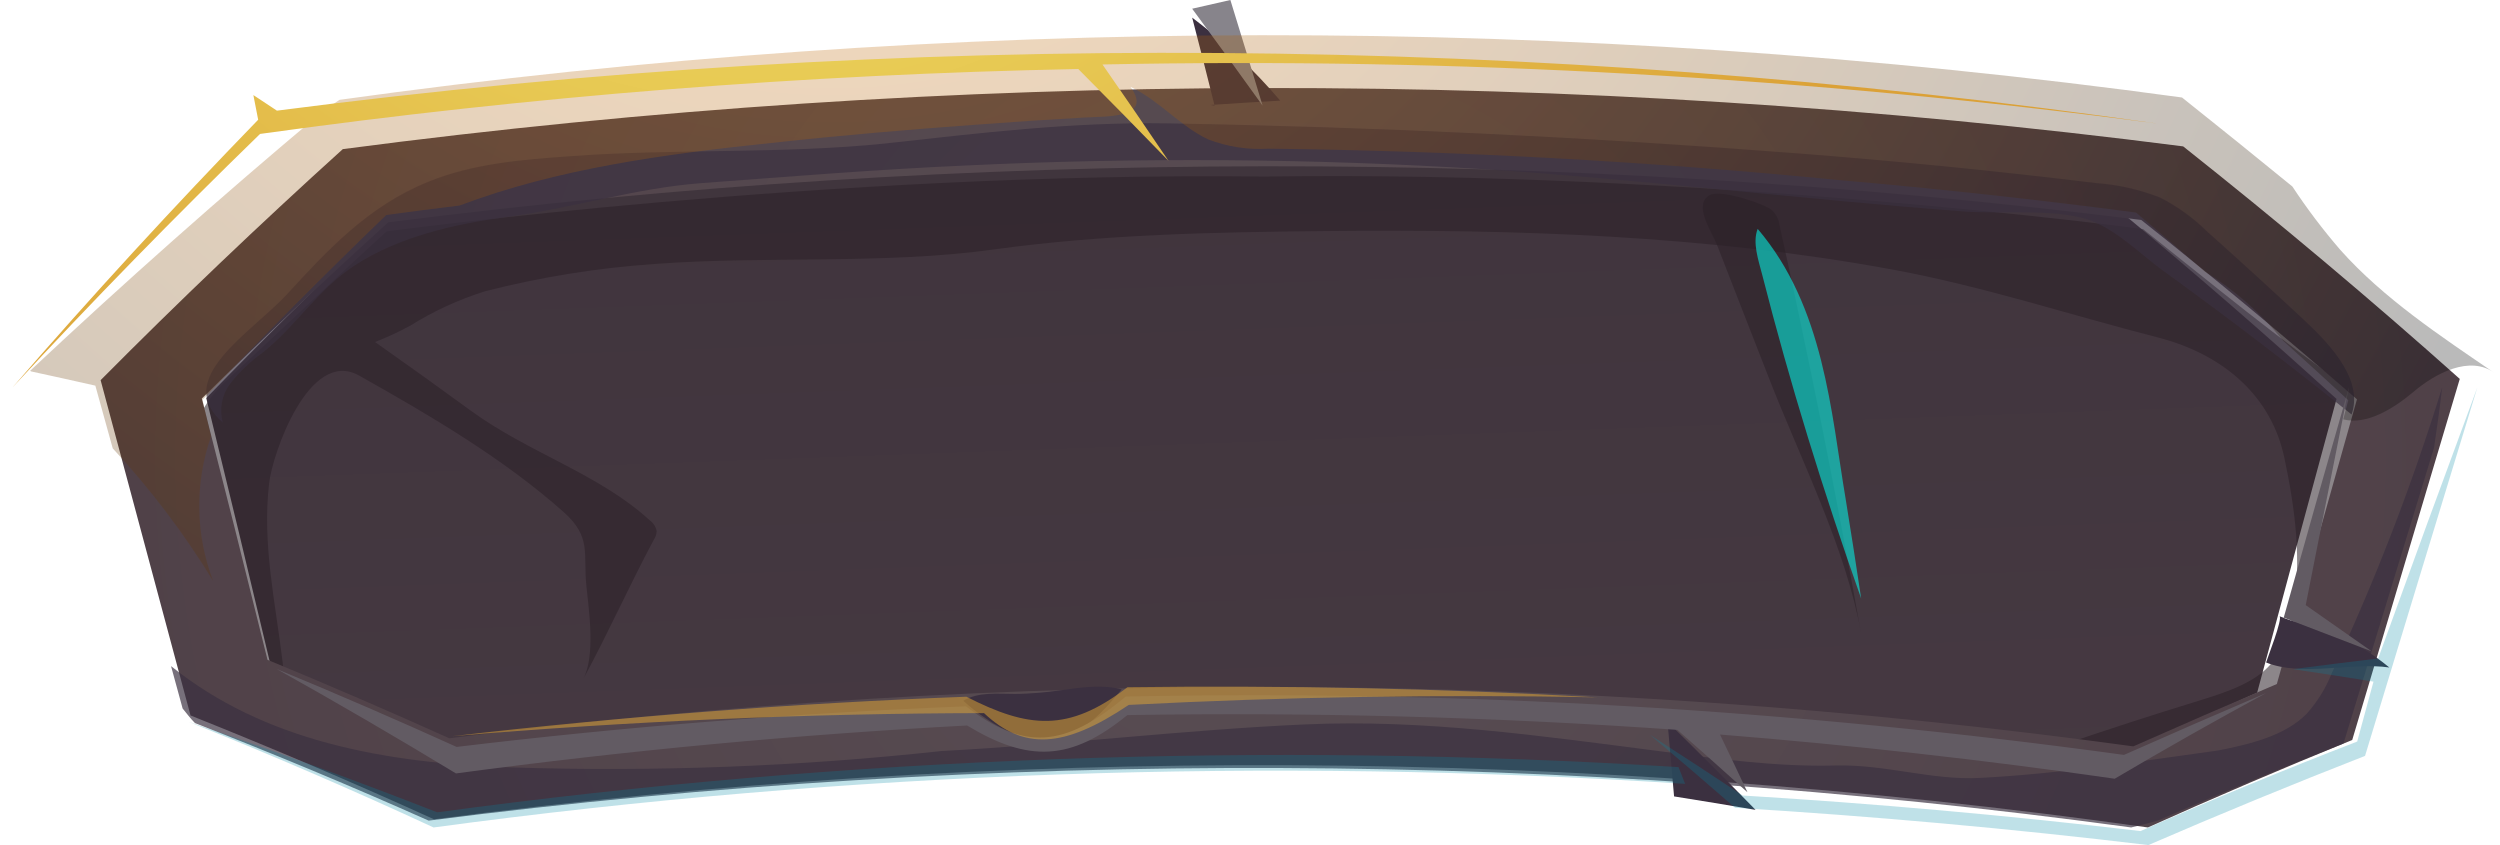 <svg width="142" height="48" viewBox="0 0 142 48" fill="none" xmlns="http://www.w3.org/2000/svg">
<path fill-rule="evenodd" clip-rule="evenodd" d="M25.608 42.527C22.263 40.951 18.862 39.418 15.404 37.927C14.196 32.822 12.967 27.717 11.715 22.611C15.108 19.123 18.598 15.68 22.185 12.282C54.85 7.952 87.926 7.906 120.603 12.147C124.753 15.586 128.79 19.09 132.715 22.66C131.205 28.22 129.702 33.782 128.205 39.346C125.495 40.554 122.813 41.772 120.156 43C88.804 38.523 57.002 38.364 25.608 42.527Z" fill="url(#paint0_linear_282_74)"/>
<path opacity="0.54" fill-rule="evenodd" clip-rule="evenodd" d="M23.316 18.489C24.636 17.667 26.059 17.014 27.55 16.544C30.705 15.738 33.93 15.218 37.183 14.993C43.566 14.521 50.2 15.04 56.503 14.163C62.678 13.31 68.981 13.185 75.284 13.125C86.055 13.012 96.93 13.358 107.547 15.321C112.669 16.27 117.553 17.881 122.547 19.163C126.365 20.142 129.034 22.558 129.756 26.025C130.368 28.913 130.759 31.902 130.227 34.784C129.615 37.946 128.299 38.764 124.97 39.778C122.257 40.609 119.572 41.48 116.917 42.391C121.535 43.361 126.33 43.17 130.851 41.836C131.724 41.626 132.534 41.217 133.213 40.643C133.784 40.017 134.191 39.266 134.401 38.453C136.016 33.746 139.058 26.019 133.599 22.177C129.468 19.289 125.686 16.162 121.727 13.012C121.818 13.012 96.709 9.659 71.845 10.028C46.98 9.724 21.877 13.161 21.963 13.143C18.866 15.953 15.892 18.841 12.832 21.64C8.273 25.816 12.22 32.821 14.056 37.439C14.198 37.864 14.404 38.267 14.668 38.632C15.166 39.131 15.773 39.514 16.443 39.754C19.767 41.195 23.262 42.227 26.847 42.827C23.619 41.423 20.346 40.066 17.024 38.758C16.708 38.67 16.427 38.491 16.217 38.245C16.119 38.06 16.064 37.856 16.058 37.648C15.654 34.259 14.877 30.888 15.287 27.451C15.464 25.798 17.557 19.748 20.39 21.329C24.515 23.644 28.603 26.055 32.018 29.086C33.621 30.518 33.113 31.437 33.309 33.304C33.456 34.742 33.835 37.278 33.107 38.608C34.527 36.001 35.726 33.298 37.134 30.661C37.235 30.514 37.292 30.343 37.299 30.166C37.249 29.914 37.103 29.69 36.889 29.539C34.031 26.92 30.035 25.727 26.743 23.328C24.948 22.015 23.134 20.715 21.302 19.426C21.994 19.158 22.667 18.845 23.316 18.489Z" fill="#2B2028"/>
<path fill-rule="evenodd" clip-rule="evenodd" d="M124.004 8.315C89.307 3.844 54.154 3.896 19.471 8.47C14.727 12.759 10.141 17.134 5.715 21.593C7.417 27.941 9.119 34.29 10.822 40.638C15.529 42.519 20.139 44.484 24.651 46.536C56.965 42.286 89.73 42.442 122 47C125.808 45.286 129.677 43.63 133.606 42.031C135.643 35.186 137.679 28.35 139.715 21.522C134.669 17.018 129.432 12.616 124.004 8.315ZM129.324 38.852C126.576 40.023 123.857 41.203 121.17 42.394C89.452 38.055 57.278 37.901 25.518 41.935C22.134 40.408 18.693 38.922 15.195 37.478C13.973 32.53 12.729 27.582 11.463 22.635C14.896 19.254 18.426 15.917 22.055 12.624C55.101 8.428 88.564 8.384 121.622 12.493C125.82 15.826 129.905 19.223 133.875 22.682C132.356 28.07 130.839 33.46 129.324 38.852Z" fill="url(#paint1_radial_282_74)"/>
<path opacity="0.69" fill-rule="evenodd" clip-rule="evenodd" d="M24.328 10.325C20.902 11.701 18.552 14.261 16.298 16.718C14.245 18.929 9.775 21.525 12.654 24C12.552 23.63 12.535 23.242 12.605 22.865C12.674 22.487 12.828 22.13 13.055 21.819C13.591 21.131 14.226 20.524 14.938 20.017C16.869 18.466 18.072 16.412 20.174 15.06C22.634 13.461 25.798 12.722 28.78 12.326C32.565 11.821 36.069 10.686 39.823 10.403C44.834 10.031 49.845 9.622 54.862 9.4C64.668 8.929 74.493 8.999 84.291 9.61C93.402 10.211 102.446 11.329 111.563 12.013C113.628 12.164 116.574 11.851 118.518 12.452C120.085 12.927 121.555 14.417 122.8 15.33C126.485 17.998 130.075 20.735 133.569 23.543C134.231 21.645 132.512 19.704 130.885 18.19C129.062 16.488 127.218 14.803 125.351 13.137C124.569 12.367 123.672 11.72 122.691 11.22C121.525 10.764 120.296 10.487 119.046 10.397C113.418 9.712 107.787 9.151 102.154 8.715C90.146 7.784 78.411 7.219 66.366 7.008C60.9 6.918 55.621 7.561 50.276 8.15C44.476 8.751 38.274 8.438 32.407 8.871C29.685 9.063 26.861 9.286 24.328 10.325Z" fill="#3B3040"/>
<path opacity="0.69" fill-rule="evenodd" clip-rule="evenodd" d="M10.373 40.243C10.599 40.527 10.831 40.822 11.075 41.071C15.595 42.835 20.019 44.682 24.348 46.612C56.447 42.497 88.991 42.627 121.051 47C121.557 46.878 122.063 46.751 122.569 46.606C126.024 45.101 129.538 43.642 133.111 42.229C134.819 36.633 136.532 31.036 138.251 25.439C138.428 24.281 138.587 23.123 138.715 22C137.005 27.557 134.903 32.998 132.422 38.286C132.096 39.105 131.623 39.865 131.026 40.533C129.807 41.783 127.825 42.27 125.978 42.629C121.399 43.26 117.033 43.949 112.448 44.186C109.716 44.331 107.094 43.405 104.235 43.48C100.881 43.567 97.528 43.092 94.235 42.663C87.528 41.801 80.87 40.84 74.114 41.147C67.249 41.453 60.322 42.304 53.481 42.658C45.387 43.538 37.235 43.849 29.092 43.59C21.775 43.352 14.977 42.067 9.715 37.835L10.373 40.243Z" fill="#3B3040"/>
<path fill-rule="evenodd" clip-rule="evenodd" d="M95.087 45.236C94.967 43.807 94.843 42.395 94.715 41C96.406 42.652 98.072 44.319 99.715 46C98.18 45.738 96.638 45.483 95.087 45.236Z" fill="url(#paint2_linear_282_74)"/>
<path fill-rule="evenodd" clip-rule="evenodd" d="M55.968 40.788C56.553 41.208 57.19 41.531 57.859 41.747C60.605 42.621 62.099 41.099 63.715 39.156C62.169 38.755 60.547 39.241 58.995 39.351C58.544 39.383 58.093 39.415 57.643 39.415C56.647 39.415 55.576 39.286 54.715 39.804C55.109 40.168 55.528 40.497 55.968 40.788Z" fill="url(#paint3_linear_282_74)"/>
<path fill-rule="evenodd" clip-rule="evenodd" d="M68.99 6C68.574 4.33 68.149 2.663 67.715 1C69.549 2.383 71.225 3.964 72.715 5.716C71.391 5.791 70.068 5.873 68.745 5.962L68.99 6Z" fill="url(#paint4_linear_282_74)"/>
<path opacity="0.54" fill-rule="evenodd" clip-rule="evenodd" d="M105.715 36C104.335 28.261 102.791 20.531 101.083 12.809C101.043 12.476 100.888 12.167 100.642 11.93C100.182 11.556 97.71 10.739 97.109 11.083C96.138 11.629 97.23 13.146 97.524 13.908C98.476 16.365 99.441 18.821 100.399 21.278C102.227 26.013 104.846 31.087 105.715 36Z" fill="#2B2028"/>
<path fill-rule="evenodd" clip-rule="evenodd" d="M15.715 38C19.174 39.429 22.581 40.904 25.936 42.425C35.576 41.267 45.221 40.499 54.869 40.121C58.135 42.608 60.409 42.525 63.941 39.565C82.901 39.182 101.863 40.291 120.641 42.879C123.302 41.698 125.993 40.526 128.715 39.365C125.808 40.94 122.941 42.562 120.115 44.232C112.651 43.157 105.178 42.32 97.695 41.721C98.223 42.816 98.743 43.909 99.255 45C97.945 43.819 96.618 42.637 95.276 41.456C84.873 40.723 74.459 40.444 64.032 40.617C60.827 43.24 58.413 43.316 54.93 41.208C45.229 41.724 35.552 42.631 25.9 43.931C22.565 41.907 19.17 39.93 15.715 38Z" fill="#625B63"/>
<path fill-rule="evenodd" clip-rule="evenodd" d="M135.715 37.913C133.531 37.596 130.763 38.456 128.715 37.629C128.776 37.412 129.678 35.125 129.475 35C130.451 35.426 131.509 35.568 132.473 35.935C133.618 36.421 134.707 37.086 135.715 37.913Z" fill="url(#paint5_linear_282_74)"/>
<path fill-rule="evenodd" clip-rule="evenodd" d="M133.421 22C132.171 26.358 130.936 30.718 129.715 35.081C131.384 35.721 133.04 36.36 134.715 37C133.465 36.117 132.215 35.241 130.965 34.371C131.777 30.247 132.596 26.124 133.421 22Z" fill="#625B63"/>
<path fill-rule="evenodd" clip-rule="evenodd" d="M67.715 0.495C69.063 2.321 70.396 4.156 71.715 6C71.112 3.998 70.502 1.998 69.885 0L67.715 0.495Z" fill="#87848B"/>
<path style="mix-blend-mode:screen" opacity="0.27" fill-rule="evenodd" clip-rule="evenodd" d="M141.715 21.203C138.594 19.073 135.381 16.944 132.931 14.195C131.948 13.057 131.037 11.854 130.206 10.593C128.145 8.908 126.056 7.223 123.939 5.538C89.202 0.777 54.009 0.821 19.283 5.671C19.015 5.842 18.674 6.094 18.253 6.398C12.564 11.162 7.051 16.049 1.715 21.057L1.758 21.095C2.977 21.361 4.196 21.626 5.415 21.904L6.403 25.468C8.544 27.773 10.456 30.297 12.108 33C11.098 30.37 11.055 27.447 11.987 24.785C11.822 24.097 11.657 23.402 11.499 22.713C14.884 19.162 18.365 15.661 21.941 12.211C23.331 12.021 24.719 11.842 26.105 11.674C31.646 9.576 37.797 8.748 43.783 8.123C47.697 7.693 51.623 7.358 55.548 7.074C57.56 6.922 59.578 6.789 61.589 6.676C62.876 6.6 65.509 6.733 64.211 4.932C65.863 5.715 66.997 7.143 68.612 7.914C69.71 8.338 70.881 8.519 72.05 8.445C82.86 8.571 93.656 9.165 104.438 10.227C110.071 10.716 115.699 11.331 121.324 12.072C122.641 13.184 123.945 14.303 125.237 15.427C126.925 16.466 128.43 17.795 129.687 19.358C130.931 20.478 132.162 21.603 133.382 22.732C133.284 23.092 133.187 23.452 133.095 23.819C134.43 24.166 135.979 23.187 137.07 22.271C138.307 21.209 140.313 20.141 141.715 21.203Z" fill="url(#paint6_radial_282_74)"/>
<path fill-rule="evenodd" clip-rule="evenodd" d="M14.391 5.4C14.486 5.869 14.575 6.332 14.664 6.801C9.836 11.775 5.187 16.841 0.715 22C5.233 17.119 9.919 12.321 14.771 7.607C30.183 5.459 45.7 4.228 61.246 3.92C62.974 5.651 64.684 7.391 66.375 9.14C65.136 7.308 63.885 5.481 62.621 3.662C82.705 3.253 102.79 4.384 122.715 7.045C87.238 1.919 51.269 1.664 15.729 6.285L14.391 5.4Z" fill="url(#paint7_radial_282_74)"/>
<path opacity="0.54" fill-rule="evenodd" clip-rule="evenodd" d="M100.094 15.61C101.668 21.785 103.567 27.922 105.715 34C105.432 32.114 105.14 30.221 104.832 28.335C104 23.413 103.617 17.438 99.836 13C99.528 13.775 99.878 14.776 100.094 15.61Z" fill="#00FFF0"/>
<path opacity="0.54" fill-rule="evenodd" clip-rule="evenodd" d="M25.715 41.813C35.436 40.688 45.162 39.941 54.891 39.574C58.392 41.36 60.666 41.629 64.039 39.034C72.935 38.915 81.827 39.107 90.715 39.608C81.827 39.436 72.96 39.58 64.112 40.039C60.398 42.531 58.136 42.606 55.891 40.504C45.873 40.523 35.814 40.959 25.715 41.813Z" fill="#DBA137"/>
<path opacity="0.25" d="M24.625 47C48.176 43.815 71.994 42.985 95.715 44.524L95.34 43.573C71.81 42.11 48.19 42.97 24.833 46.14C20.225 44.336 15.519 42.623 10.715 41C15.458 42.897 20.095 44.897 24.625 47Z" fill="#008AA5"/>
<path opacity="0.25" d="M93.715 41.738C95.347 43.109 96.96 44.491 98.553 45.882C106.378 46.356 114.203 47.062 122.028 48C126.065 46.252 130.167 44.564 134.335 42.934C136.455 35.952 138.582 28.974 140.715 22C138.815 27.129 136.936 32.263 135.08 37.4C133.46 37.594 131.845 37.796 130.234 38.007C131.763 38.233 133.29 38.47 134.814 38.717C134.503 39.851 134.199 40.986 133.888 42.12C129.703 43.739 125.601 45.433 121.581 47.205C114.05 46.315 106.519 45.642 98.987 45.185C97.243 44.024 95.485 42.875 93.715 41.738Z" fill="#008AA5"/>
<defs>
<linearGradient id="paint0_linear_282_74" x1="71.52" y1="2.628" x2="73.151" y2="47.469" gradientUnits="userSpaceOnUse">
<stop stop-color="#3F343C"/>
<stop offset="1" stop-color="#463942"/>
</linearGradient>
<radialGradient id="paint1_radial_282_74" cx="0" cy="0" r="1" gradientUnits="userSpaceOnUse" gradientTransform="translate(72.73 26.003) scale(66.466 64.758)">
<stop stop-color="#594E54"/>
<stop offset="1" stop-color="#504148"/>
</radialGradient>
<linearGradient id="paint2_linear_282_74" x1="1550.16" y1="889.9" x2="1578.36" y2="1019.6" gradientUnits="userSpaceOnUse">
<stop stop-color="#3B3040"/>
<stop offset="1" stop-color="#2B2028"/>
</linearGradient>
<linearGradient id="paint3_linear_282_74" x1="2141.54" y1="570.72" x2="2145.21" y2="621.378" gradientUnits="userSpaceOnUse">
<stop stop-color="#3B3040"/>
<stop offset="1" stop-color="#2B2028"/>
</linearGradient>
<linearGradient id="paint4_linear_282_74" x1="1282.96" y1="581.4" x2="1317.66" y2="740.95" gradientUnits="userSpaceOnUse">
<stop stop-color="#3B3040"/>
<stop offset="1" stop-color="#2B2028"/>
</linearGradient>
<linearGradient id="paint5_linear_282_74" x1="2590.68" y1="545.9" x2="2595.37" y2="596.26" gradientUnits="userSpaceOnUse">
<stop stop-color="#3B3040"/>
<stop offset="1" stop-color="#2B2028"/>
</linearGradient>
<radialGradient id="paint6_radial_282_74" cx="0" cy="0" r="1" gradientUnits="userSpaceOnUse" gradientTransform="translate(47.349 -29.866) scale(111.995 116.09)">
<stop stop-color="#FF8D0A"/>
<stop offset="0.09" stop-color="#ED8309"/>
<stop offset="0.28" stop-color="#BE6907"/>
<stop offset="0.55" stop-color="#734005"/>
<stop offset="0.88" stop-color="#0C0700"/>
<stop offset="0.92"/>
</radialGradient>
<radialGradient id="paint7_radial_282_74" cx="0" cy="0" r="1" gradientUnits="userSpaceOnUse" gradientTransform="translate(43.328 -30.47) scale(71.601 74.628)">
<stop stop-color="#F4F270"/>
<stop offset="0.97" stop-color="#DBA137"/>
</radialGradient>
</defs>
</svg>
